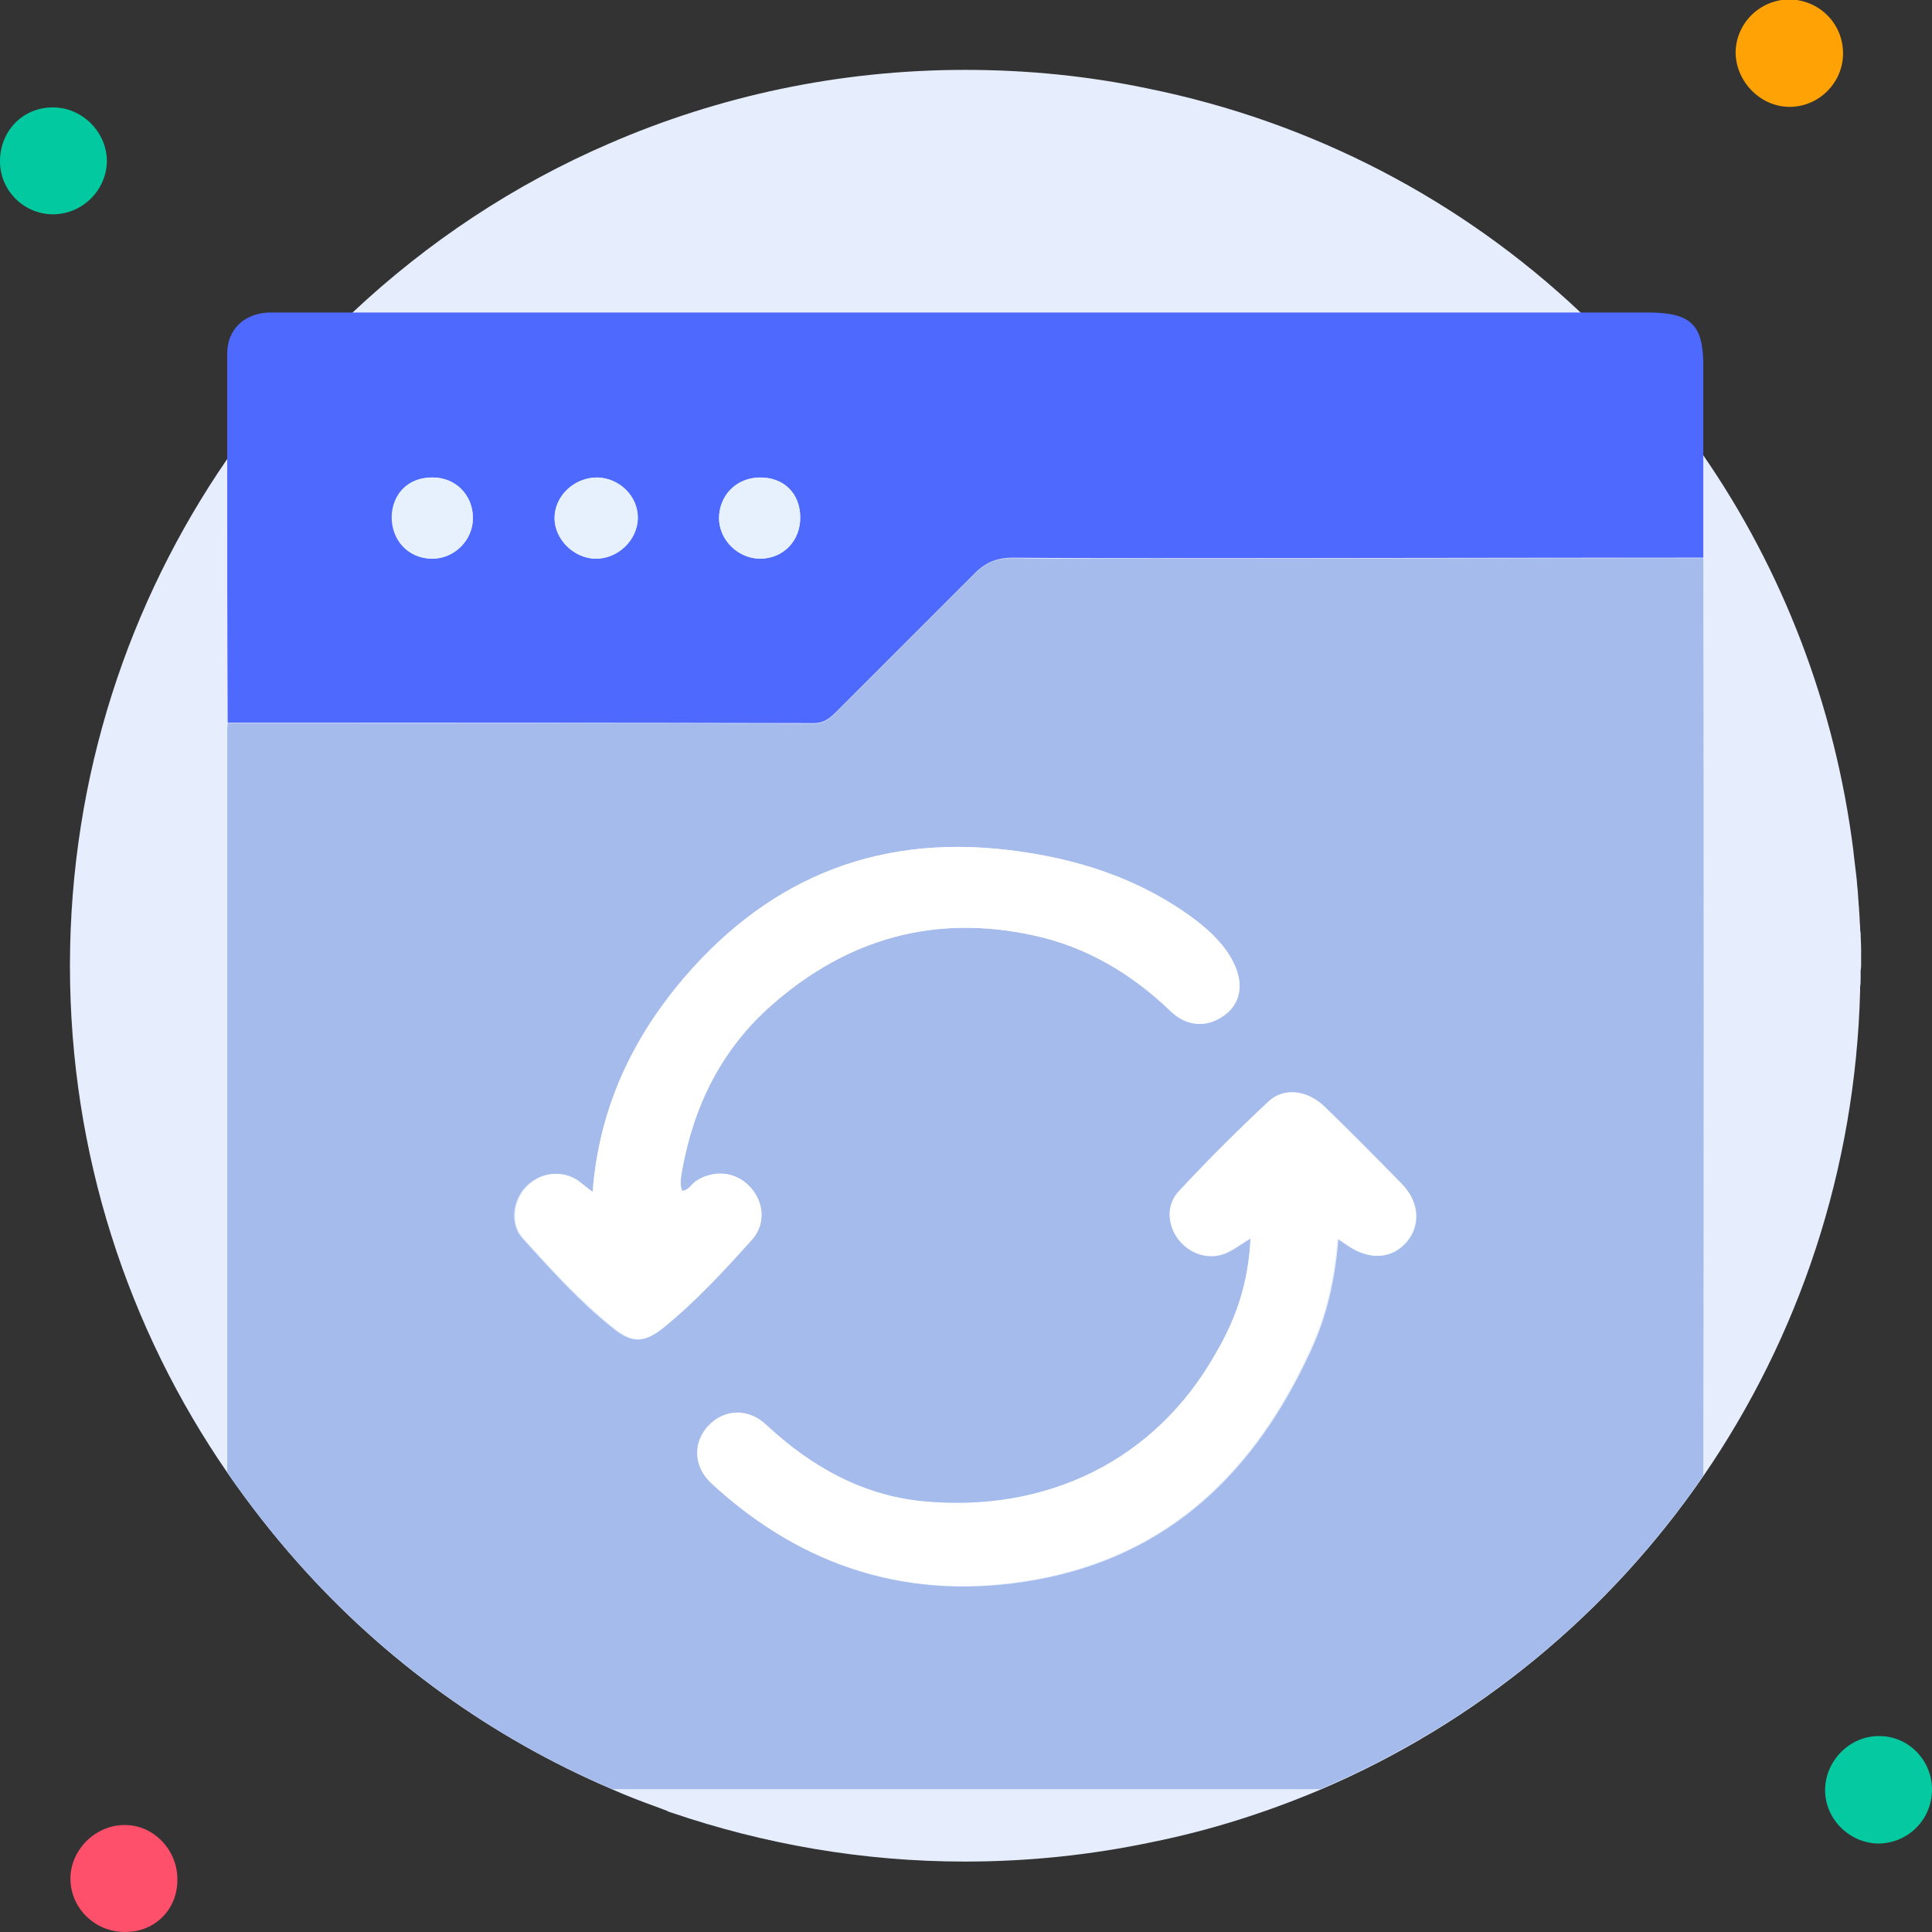 <svg width="48" height="48" viewBox="0 0 48 48" fill="none" xmlns="http://www.w3.org/2000/svg">
<rect x="0" y="0" width="48" height="48" fill="#333333" stroke="none"/>
<g clip-path="url(#clip0_1800_17950)">
<path d="M46.227 24.134C46.227 24.185 46.227 24.236 46.227 24.287C46.227 24.364 46.227 24.44 46.214 24.517C46.214 24.555 46.214 24.581 46.214 24.619C46.099 29.063 44.694 33.213 42.319 36.673C39.983 40.07 36.701 42.803 32.806 44.463C31.478 45.024 30.086 45.471 28.631 45.765C27.124 46.084 25.566 46.25 23.97 46.25C21.429 46.25 18.977 45.816 16.691 45.037C16.653 45.024 16.602 45.012 16.564 44.986C16.461 44.948 16.359 44.91 16.257 44.871C15.899 44.743 15.542 44.603 15.197 44.45C12.209 43.173 9.54 41.245 7.395 38.819C6.769 38.116 6.182 37.363 5.646 36.584C3.181 33.008 1.738 28.667 1.738 23.993V23.942C1.751 19.281 3.194 14.965 5.646 11.403C6.425 10.266 7.306 9.219 8.263 8.249C8.429 8.083 8.595 7.917 8.774 7.751C10.626 6.014 12.771 4.584 15.146 3.562C17.853 2.388 20.841 1.736 23.983 1.736C25.528 1.736 27.047 1.89 28.503 2.196C32.615 3.026 36.318 4.98 39.255 7.751C40.391 8.823 41.425 10.024 42.319 11.313C44.273 14.148 45.588 17.494 46.048 21.146V21.159C46.061 21.299 46.086 21.452 46.099 21.593C46.112 21.669 46.112 21.733 46.125 21.81C46.137 21.899 46.137 21.988 46.15 22.078C46.163 22.193 46.163 22.308 46.176 22.423C46.176 22.486 46.188 22.538 46.188 22.602C46.201 22.742 46.201 22.882 46.214 23.023C46.214 23.074 46.214 23.125 46.227 23.176C46.227 23.317 46.239 23.444 46.239 23.585C46.239 23.661 46.239 23.738 46.239 23.814C46.239 23.878 46.239 23.93 46.239 23.993C46.239 24.044 46.227 24.083 46.227 24.134Z" fill="#E6EEFE"/>
<path d="M45.79 1.327C45.79 2.055 45.19 2.655 44.462 2.655C43.747 2.655 43.134 2.042 43.121 1.314C43.121 0.586 43.721 -0.014 44.462 -0.014C45.203 -0.001 45.79 0.586 45.79 1.327Z" fill="#FEA205"/>
<path d="M48 44.461C48 45.202 47.412 45.789 46.684 45.802C45.957 45.802 45.344 45.202 45.344 44.474C45.344 43.759 45.944 43.133 46.672 43.133C47.4 43.12 48 43.72 48 44.461Z" fill="#05C9A0"/>
<path d="M3.117 47.999C2.376 48.011 1.763 47.424 1.75 46.696C1.737 45.981 2.35 45.355 3.065 45.343C3.781 45.317 4.393 45.93 4.406 46.658C4.432 47.411 3.87 47.999 3.117 47.999Z" fill="#FE506B"/>
<path d="M0 4.009C0 3.255 0.562 2.668 1.315 2.668C2.043 2.668 2.656 3.281 2.656 4.009C2.643 4.724 2.056 5.311 1.341 5.324C0.613 5.337 0 4.749 0 4.009Z" fill="#03C9A0"/>
<path d="M42.318 13.867C37.785 13.867 33.239 13.88 28.706 13.88C27.531 13.88 26.344 13.893 25.169 13.867C24.786 13.867 24.492 13.97 24.237 14.238C23.087 15.387 21.938 16.536 20.789 17.686C20.636 17.839 20.483 17.979 20.227 17.979C15.375 17.966 10.51 17.966 5.657 17.966C5.657 18.017 5.645 18.056 5.645 18.107C5.645 24.262 5.645 30.429 5.645 36.584C6.181 37.363 6.768 38.104 7.394 38.819C9.539 41.232 12.208 43.173 15.209 44.45C21.07 44.45 26.944 44.45 32.805 44.45C36.7 42.79 39.981 40.07 42.318 36.661C42.331 29.076 42.331 21.478 42.318 13.867ZM15.222 32.996C14.404 32.345 13.689 31.553 12.987 30.774C12.655 30.416 12.732 29.816 13.076 29.472C13.421 29.127 13.932 29.063 14.341 29.331C14.443 29.395 14.545 29.472 14.723 29.612C14.877 27.633 15.63 25.96 16.818 24.504C18.95 21.899 21.683 20.712 25.067 21.12C26.752 21.325 28.323 21.823 29.702 22.857C30.085 23.151 30.43 23.483 30.647 23.917C30.902 24.428 30.826 24.913 30.443 25.207C30.009 25.539 29.485 25.526 29.064 25.105C28.093 24.185 26.982 23.521 25.68 23.24C23.228 22.704 21.057 23.317 19.18 24.964C17.929 26.062 17.239 27.467 16.945 29.076C16.92 29.242 16.882 29.408 16.945 29.587C17.111 29.574 17.175 29.421 17.29 29.344C17.724 29.063 18.248 29.101 18.605 29.459C18.976 29.829 19.04 30.391 18.682 30.8C17.992 31.566 17.29 32.332 16.486 32.983C15.988 33.379 15.694 33.379 15.222 32.996ZM34.95 30.863C34.58 31.285 34.031 31.31 33.495 30.94C33.431 30.902 33.367 30.851 33.252 30.787C33.175 31.77 32.971 32.69 32.575 33.545C31.209 36.533 29.076 38.653 25.731 39.253C22.666 39.802 19.972 38.972 17.673 36.852C17.239 36.444 17.226 35.856 17.597 35.448C17.992 35.026 18.605 34.988 19.052 35.409C20.163 36.444 21.453 37.172 22.973 37.312C25.948 37.593 28.706 36.367 30.251 33.596C30.724 32.74 31.017 31.834 31.068 30.774C30.8 30.94 30.621 31.081 30.417 31.157C29.996 31.31 29.536 31.144 29.268 30.787C29 30.429 28.974 29.931 29.293 29.599C30.009 28.833 30.749 28.093 31.515 27.377C31.898 27.02 32.473 27.096 32.894 27.492C33.546 28.118 34.184 28.769 34.822 29.421C35.269 29.842 35.308 30.442 34.95 30.863Z" fill="#A4BBEC"/>
<path d="M40.926 7.764H7.062C6.934 7.764 6.807 7.764 6.679 7.764C6.066 7.789 5.645 8.185 5.645 8.785C5.645 9.654 5.645 10.535 5.645 11.403C5.645 13.586 5.645 15.77 5.657 17.954C10.51 17.954 15.375 17.954 20.227 17.966C20.483 17.966 20.636 17.826 20.789 17.673C21.938 16.523 23.087 15.374 24.237 14.225C24.505 13.957 24.799 13.855 25.169 13.855C26.344 13.867 27.531 13.867 28.706 13.867C33.239 13.867 37.785 13.855 42.318 13.855C42.318 13.012 42.318 12.169 42.318 11.314C42.318 10.598 42.318 9.883 42.318 9.168C42.331 8.07 42.037 7.764 40.926 7.764ZM10.727 13.88C10.139 13.867 9.731 13.421 9.743 12.82C9.756 12.246 10.165 11.85 10.752 11.863C11.314 11.863 11.748 12.297 11.748 12.859C11.761 13.421 11.276 13.893 10.727 13.88ZM14.787 13.88C14.251 13.867 13.779 13.395 13.779 12.871C13.779 12.322 14.264 11.863 14.838 11.863C15.387 11.875 15.847 12.322 15.847 12.859C15.847 13.421 15.349 13.893 14.787 13.88ZM18.912 13.88C18.35 13.893 17.865 13.421 17.865 12.871C17.865 12.31 18.286 11.875 18.861 11.863C19.474 11.85 19.882 12.258 19.882 12.859C19.882 13.433 19.474 13.867 18.912 13.88Z" fill="#4E6AFE"/>
<path d="M14.725 29.611C14.878 27.632 15.631 25.972 16.819 24.504C18.951 21.899 21.684 20.711 25.068 21.12C26.753 21.324 28.324 21.822 29.703 22.857C30.086 23.15 30.431 23.482 30.648 23.916C30.904 24.427 30.827 24.912 30.444 25.206C30.01 25.538 29.486 25.525 29.065 25.104C28.107 24.184 26.983 23.52 25.681 23.24C23.229 22.703 21.058 23.316 19.181 24.963C17.93 26.062 17.24 27.453 16.947 29.075C16.921 29.241 16.883 29.42 16.947 29.586C17.113 29.573 17.177 29.42 17.291 29.343C17.726 29.062 18.249 29.101 18.607 29.458C18.977 29.828 19.041 30.403 18.683 30.799C17.994 31.565 17.291 32.331 16.487 32.983C16.015 33.366 15.721 33.366 15.248 32.983C14.431 32.331 13.716 31.54 13.014 30.773C12.682 30.416 12.758 29.816 13.103 29.471C13.448 29.126 13.959 29.062 14.367 29.331C14.444 29.394 14.546 29.484 14.725 29.611Z" fill="white"/>
<path d="M31.069 30.761C30.801 30.927 30.622 31.067 30.418 31.144C29.996 31.297 29.537 31.131 29.269 30.774C29 30.416 28.975 29.918 29.294 29.586C30.009 28.82 30.75 28.079 31.516 27.364C31.899 27.007 32.474 27.083 32.895 27.479C33.546 28.105 34.185 28.756 34.823 29.407C35.257 29.854 35.296 30.454 34.925 30.863C34.555 31.285 34.006 31.31 33.47 30.94C33.406 30.901 33.342 30.85 33.227 30.774C33.151 31.757 32.946 32.676 32.55 33.532C31.184 36.52 29.052 38.64 25.706 39.24C22.641 39.789 19.947 38.959 17.661 36.839C17.227 36.431 17.214 35.843 17.585 35.435C17.98 35 18.593 34.975 19.027 35.396C20.139 36.431 21.428 37.158 22.948 37.299C25.923 37.58 28.681 36.354 30.226 33.583C30.724 32.727 31.031 31.808 31.069 30.761Z" fill="white"/>
<path d="M14.837 11.863C15.386 11.876 15.846 12.323 15.846 12.859C15.846 13.408 15.348 13.894 14.786 13.881C14.25 13.868 13.777 13.396 13.777 12.872C13.777 12.323 14.263 11.863 14.837 11.863Z" fill="#E7F1FD"/>
<path d="M10.752 11.863C11.314 11.863 11.748 12.297 11.748 12.859C11.761 13.421 11.276 13.894 10.714 13.881C10.139 13.868 9.718 13.421 9.731 12.821C9.756 12.246 10.165 11.863 10.752 11.863Z" fill="#E7F1FD"/>
<path d="M18.859 11.864C19.472 11.851 19.881 12.259 19.881 12.86C19.881 13.434 19.472 13.856 18.91 13.881C18.349 13.894 17.863 13.421 17.863 12.872C17.876 12.31 18.297 11.876 18.859 11.864Z" fill="#E7F1FD"/>
</g>
<defs>
<clipPath id="clip0_1800_17950">
<rect width="48" height="48" fill="white"/>
</clipPath>
</defs>
</svg>
